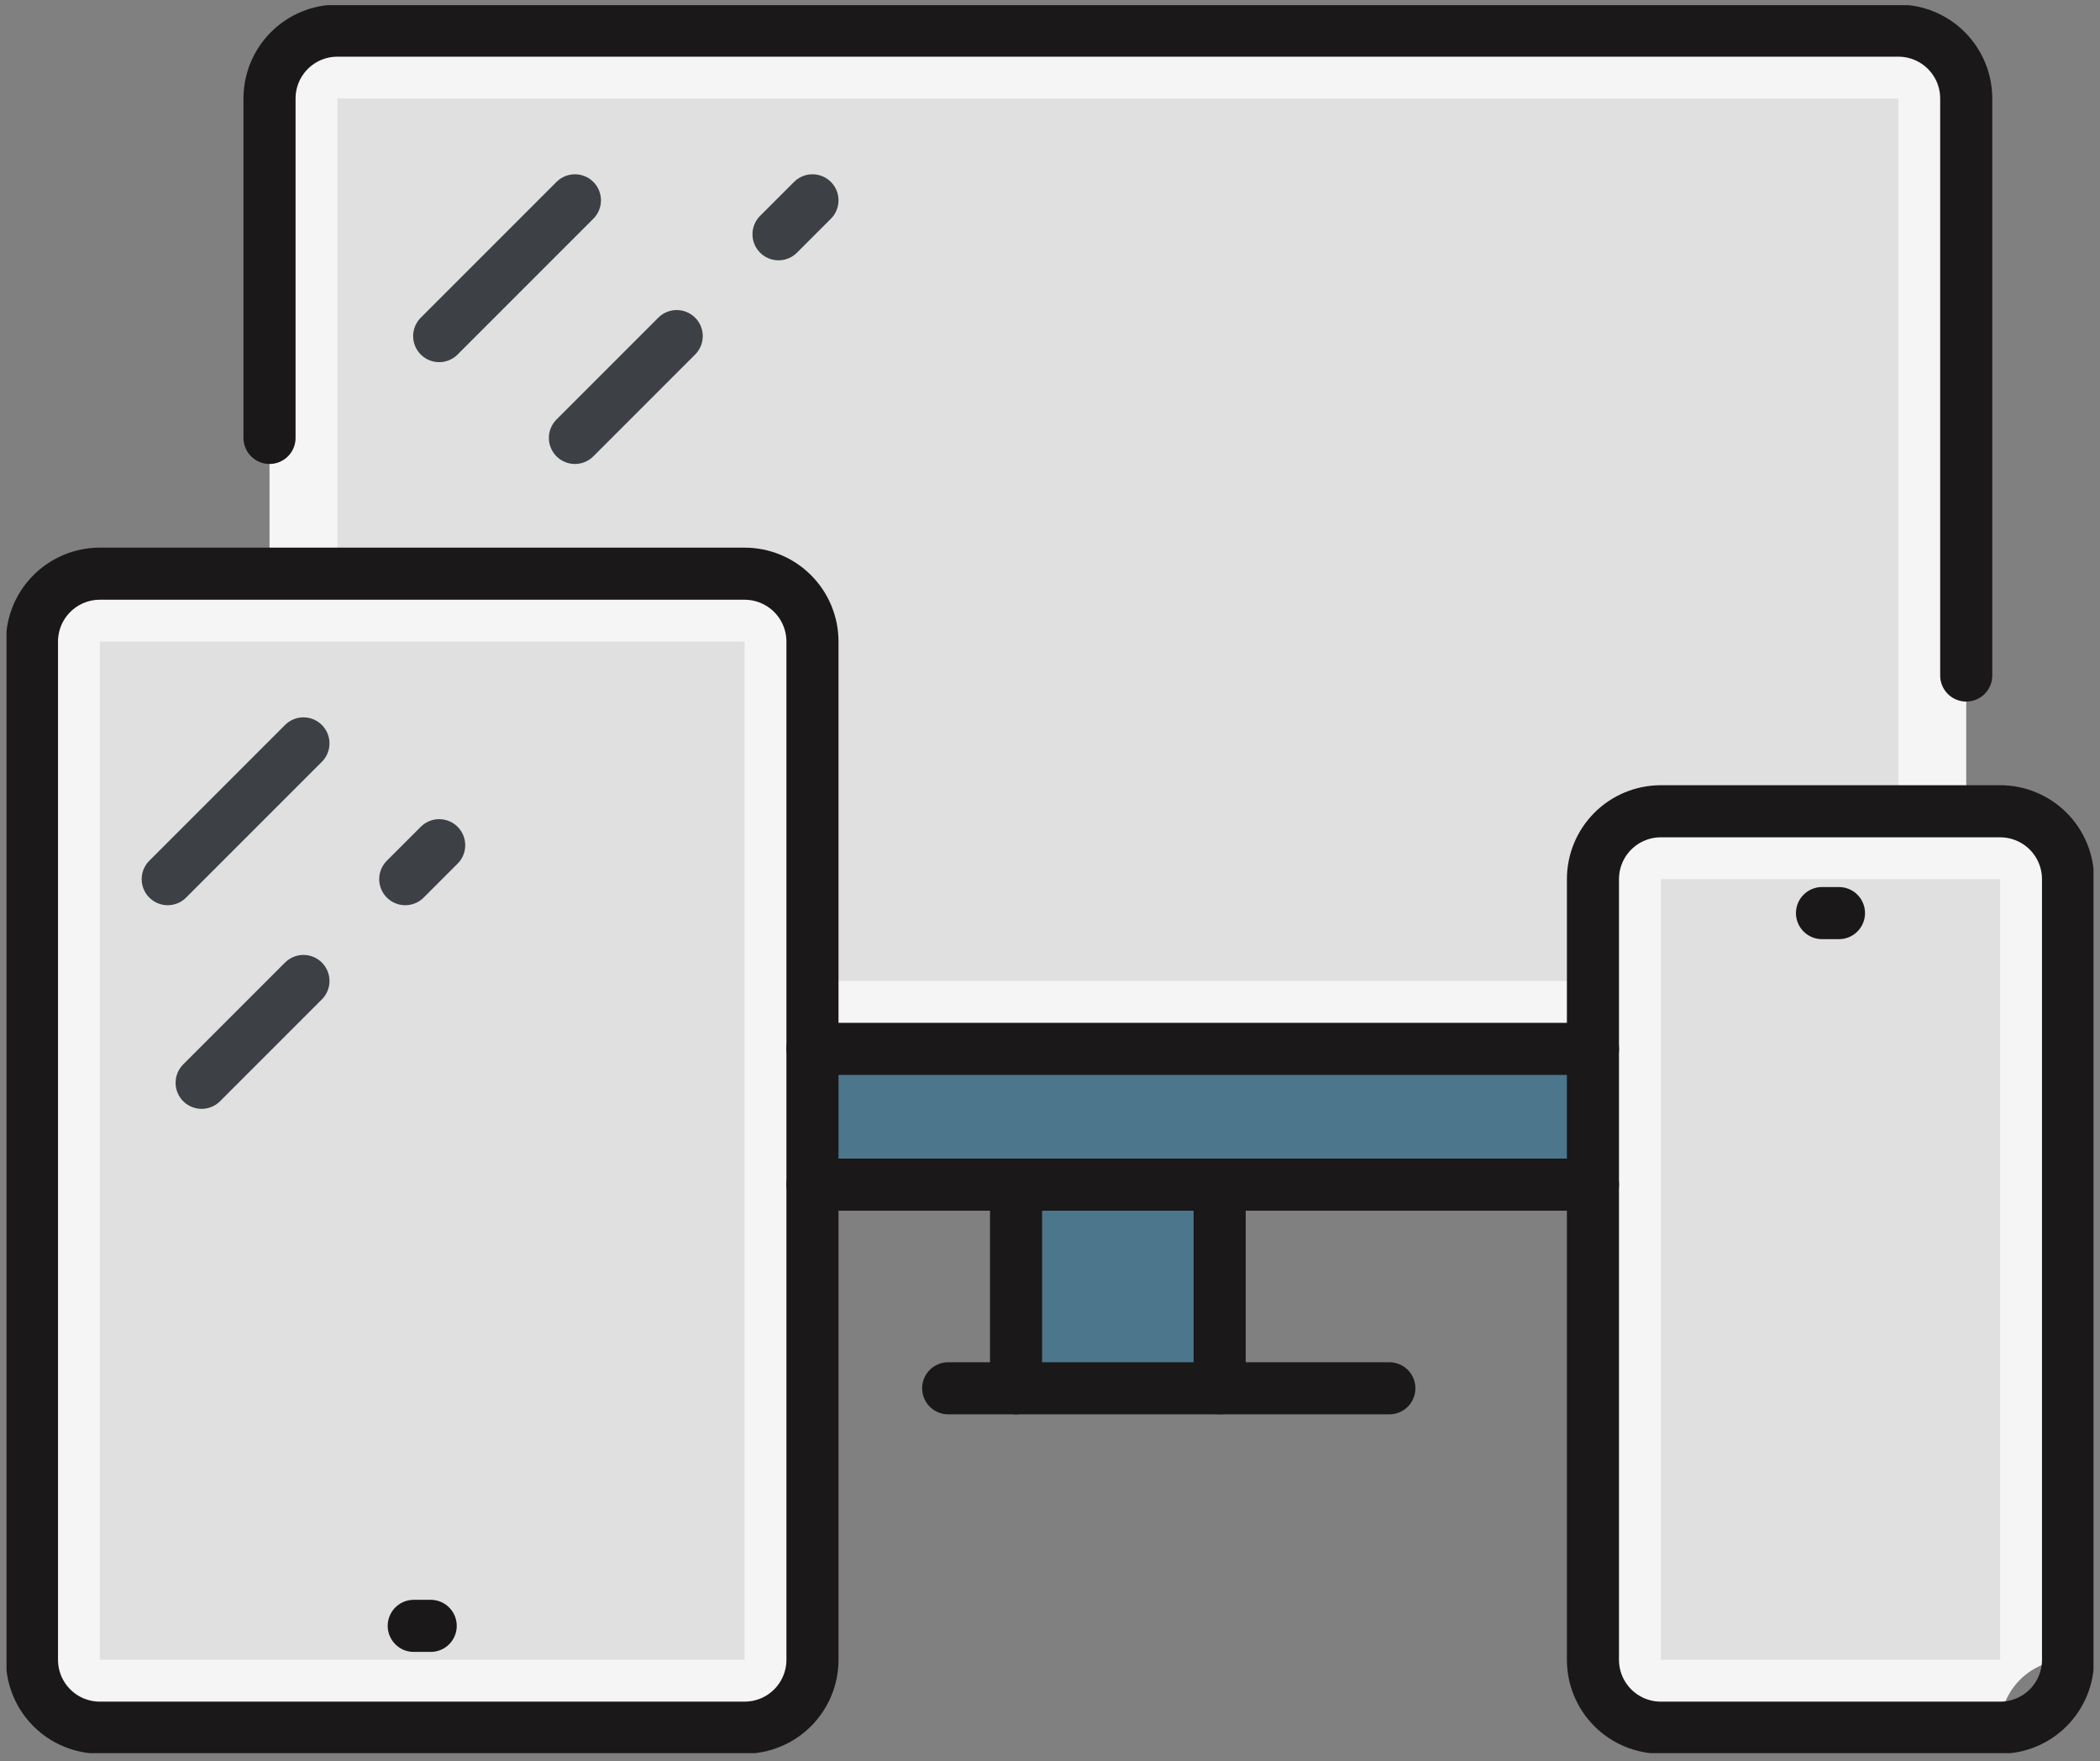 <?xml version="1.0" encoding="UTF-8"?> <svg xmlns="http://www.w3.org/2000/svg" width="161" height="135" viewBox="0 0 161 135" fill="none"><rect x="0" y="0" width="161" height="135" fill="#808080" stroke="none"/><g clip-path="url(#clip0_10_1020)"><path d="M145.541 2.348H25.866C22.992 2.348 20.663 4.677 20.663 7.551V75.193C20.663 78.067 22.992 80.396 25.866 80.396H145.541C148.414 80.396 150.744 78.067 150.744 75.193V7.551C150.744 4.677 148.414 2.348 145.541 2.348Z" fill="#F5F5F5"></path><path d="M145.541 7.551H25.866V75.193H145.541V7.551Z" fill="#E0E0E0"></path><path d="M158.549 127.226C157.169 127.226 155.845 127.774 154.87 128.75C153.894 129.725 153.346 131.049 153.346 132.429H127.329C125.949 132.429 124.626 131.881 123.65 130.905C122.674 129.929 122.126 128.606 122.126 127.226V67.388C122.126 66.008 122.674 64.685 123.65 63.709C124.626 62.733 125.949 62.185 127.329 62.185H153.346C154.726 62.185 156.049 62.733 157.025 63.709C158.001 64.685 158.549 66.008 158.549 67.388V127.226Z" fill="#F5F5F5"></path><path d="M57.085 43.974H7.654C4.781 43.974 2.451 46.303 2.451 49.177V127.226C2.451 130.099 4.781 132.429 7.654 132.429H57.085C59.959 132.429 62.289 130.099 62.289 127.226V49.177C62.289 46.303 59.959 43.974 57.085 43.974Z" fill="#F5F5F5"></path><path d="M57.085 49.177H7.654V127.226H57.085V49.177Z" fill="#E0E0E0"></path><path d="M153.346 67.388H127.329V127.226H153.346V67.388Z" fill="#E0E0E0"></path><path d="M122.126 80.396V90.803H111.72H93.508H77.898H72.695H62.289V80.396H72.695H111.72H122.126Z" fill="#4C768C"></path><path d="M93.508 90.803H77.898V106.413H93.508V90.803Z" fill="#4C768C"></path><path d="M122.126 80.396V67.388C122.126 66.008 122.674 64.685 123.65 63.709C124.626 62.733 125.949 62.185 127.329 62.185H153.346C154.726 62.185 156.049 62.733 157.025 63.709C158.001 64.685 158.549 66.008 158.549 67.388V127.226C158.549 128.606 158.001 129.929 157.025 130.905C156.049 131.881 154.726 132.429 153.346 132.429H127.329C125.949 132.429 124.626 131.881 123.65 130.905C122.674 129.929 122.126 128.606 122.126 127.226V80.396Z" stroke="#1A1818" stroke-width="3.993" stroke-linecap="round" stroke-linejoin="round"></path><path d="M139.687 69.99H140.988" stroke="#1A1818" stroke-width="3.993" stroke-linecap="round" stroke-linejoin="round"></path><path d="M31.72 124.624H33.02" stroke="#1A1818" stroke-width="3.993" stroke-linecap="round" stroke-linejoin="round"></path><path d="M62.289 90.803V127.226C62.289 128.606 61.74 129.929 60.765 130.905C59.789 131.881 58.465 132.429 57.085 132.429H7.654C6.274 132.429 4.951 131.881 3.975 130.905C2.999 129.929 2.451 128.606 2.451 127.226V49.177C2.451 47.797 2.999 46.473 3.975 45.498C4.951 44.522 6.274 43.974 7.654 43.974H57.085C58.465 43.974 59.789 44.522 60.765 45.498C61.74 46.473 62.289 47.797 62.289 49.177V90.803Z" stroke="#1A1818" stroke-width="3.993" stroke-linecap="round" stroke-linejoin="round"></path><path d="M122.126 90.803H111.72H93.508H77.898H72.695H62.289" stroke="#1A1818" stroke-width="3.993" stroke-linecap="round" stroke-linejoin="round"></path><path d="M106.516 106.413H93.508H77.898H72.695" stroke="#1A1818" stroke-width="3.993" stroke-linecap="round" stroke-linejoin="round"></path><path d="M122.126 80.396H111.72H72.695H62.289" stroke="#1A1818" stroke-width="3.993" stroke-linecap="round" stroke-linejoin="round"></path><path d="M20.663 33.567V7.551C20.663 6.171 21.211 4.847 22.187 3.872C23.162 2.896 24.486 2.348 25.866 2.348H145.541C146.921 2.348 148.244 2.896 149.22 3.872C150.196 4.847 150.744 6.171 150.744 7.551V51.779" stroke="#1A1818" stroke-width="3.993" stroke-linecap="round" stroke-linejoin="round"></path><path d="M93.508 106.413V90.803" stroke="#1A1818" stroke-width="3.993" stroke-linecap="round" stroke-linejoin="round"></path><path d="M77.898 106.413V90.803" stroke="#1A1818" stroke-width="3.993" stroke-linecap="round" stroke-linejoin="round"></path><path d="M44.077 15.356L33.671 25.762" stroke="#3D4044" stroke-width="3.993" stroke-linecap="round" stroke-linejoin="round"></path><path d="M62.289 15.356L59.687 17.957" stroke="#3D4044" stroke-width="3.993" stroke-linecap="round" stroke-linejoin="round"></path><path d="M51.882 25.762L44.077 33.567" stroke="#3D4044" stroke-width="3.993" stroke-linecap="round" stroke-linejoin="round"></path><path d="M23.264 56.982L12.858 67.388" stroke="#3D4044" stroke-width="3.993" stroke-linecap="round" stroke-linejoin="round"></path><path d="M23.264 75.193L15.459 82.998" stroke="#3D4044" stroke-width="3.993" stroke-linecap="round" stroke-linejoin="round"></path><path d="M33.671 64.787L31.069 67.388" stroke="#3D4044" stroke-width="3.993" stroke-linecap="round" stroke-linejoin="round"></path></g><defs><clipPath id="clip0_10_1020"><rect width="160" height="133.984" fill="white" transform="translate(0.5 0.396)"></rect></clipPath></defs></svg> 
